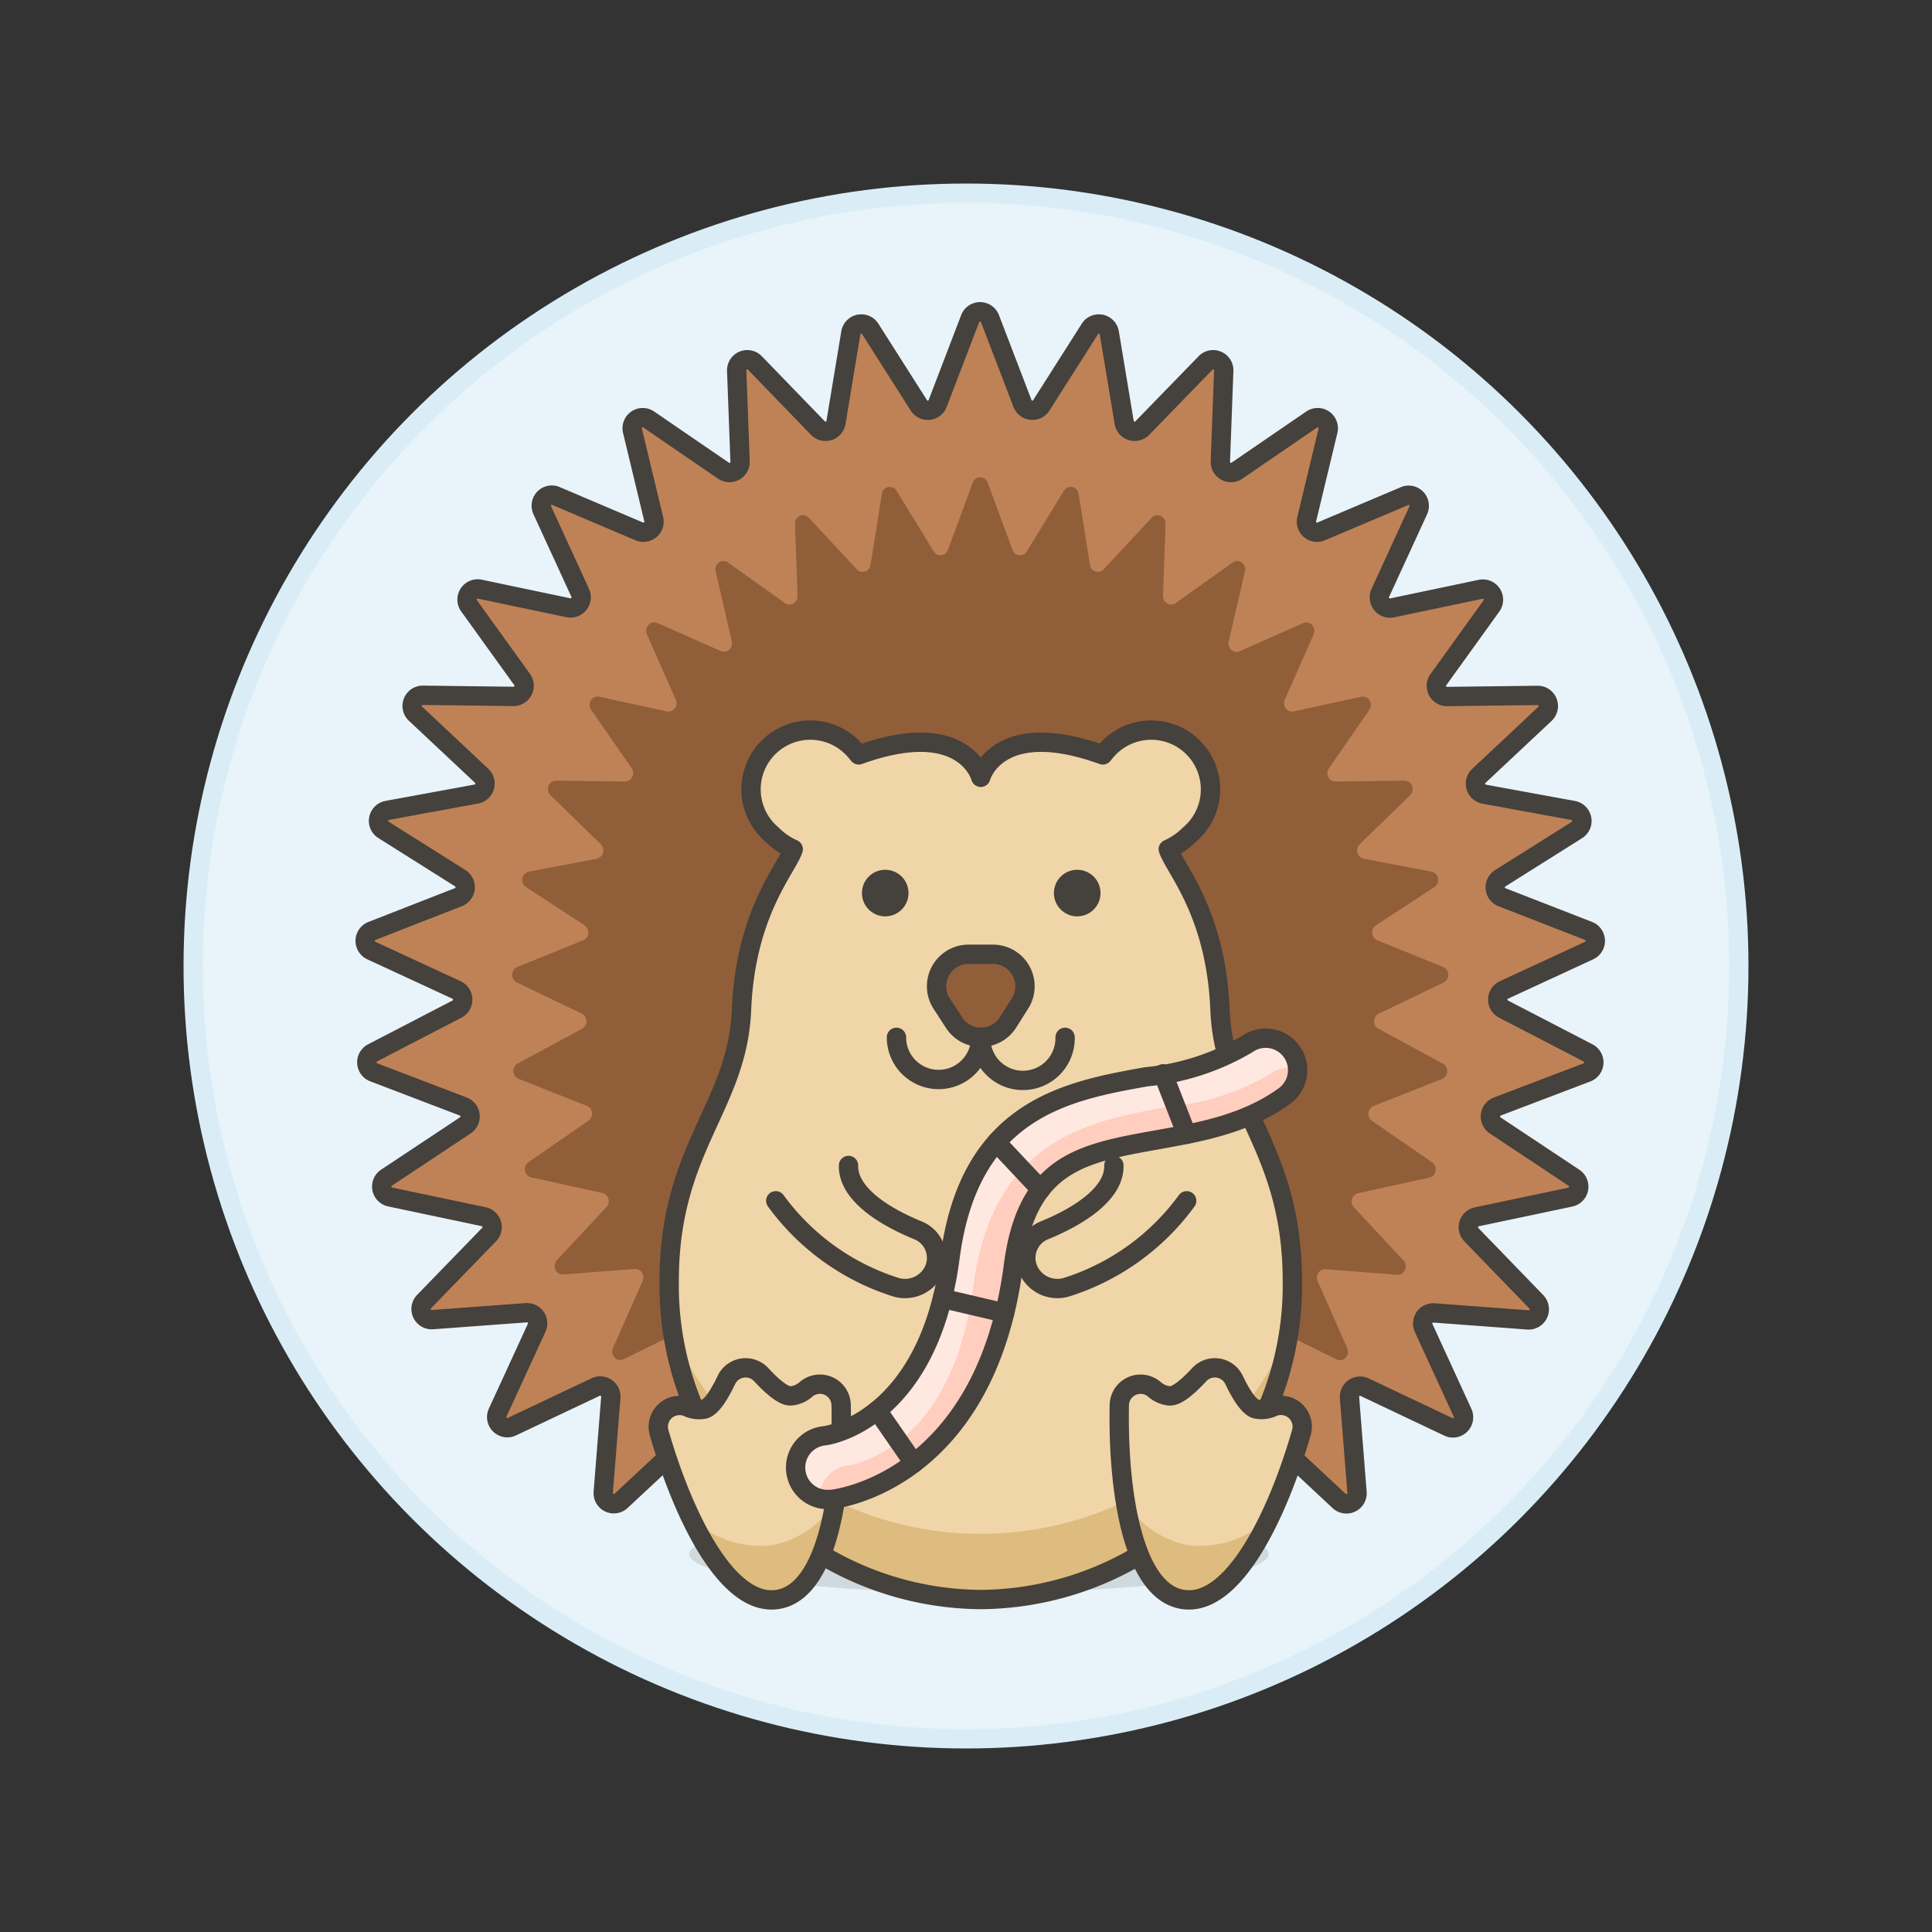 <svg xmlns="http://www.w3.org/2000/svg" viewBox="0 0 100 100"><rect x="0" y="0" width="100" height="100" fill="#333333" stroke="none"/><g class="nc-icon-wrapper"><defs/><circle class="a" cx="50" cy="50" r="40" fill="#e8f4fa" stroke="#daedf7" stroke-miterlimit="10"/><ellipse class="b" cx="50.668" cy="80.441" rx="15" ry="2" fill="#45413c" opacity="0.15"/><path class="c" d="M82.224 48.185a.552.552 0 0 1 .031 1.014l-4.412 2.041a.552.552 0 0 0-.022.99L82.2 54.5a.553.553 0 0 1-.057 1.006l-4.647 1.769a.553.553 0 0 0-.108.975l4.082 2.712a.552.552 0 0 1-.19 1l-4.844 1.021a.551.551 0 0 0-.28.923l3.365 3.478a.553.553 0 0 1 .1.617.547.547 0 0 1-.538.317l-4.856-.361a.548.548 0 0 0-.492.235.556.556 0 0 0-.047.545l2.015 4.39a.553.553 0 0 1-.112.622.546.546 0 0 1-.62.107L70.632 71.8a.549.549 0 0 0-.781.542l.388 4.905a.549.549 0 0 1-.92.448l-3.553-3.315a.547.547 0 0 0-.913.312l-.831 4.9a.548.548 0 0 1-.985.23l-2.874-3.991a.547.547 0 0 0-.965.149l-1.57 4.721a.547.547 0 0 1-1 .092l-2.383-4.343a.547.547 0 0 0-.981.042l-2.026 4.542a.547.547 0 0 1-1 0l-2.028-4.543a.547.547 0 0 0-.98-.041l-2.385 4.337a.548.548 0 0 1-1-.092l-1.571-4.723a.548.548 0 0 0-.965-.149l-2.879 3.993a.548.548 0 0 1-.985-.231l-.831-4.9a.548.548 0 0 0-.913-.312l-3.557 3.314a.547.547 0 0 1-.613.092.552.552 0 0 1-.307-.54l.391-4.906a.549.549 0 0 0-.78-.543l-4.345 2.056a.55.55 0 0 1-.731-.73l2.018-4.388a.551.551 0 0 0-.538-.782l-4.856.358a.551.551 0 0 1-.433-.934l3.367-3.47a.552.552 0 0 0-.281-.924l-4.84-1.02a.551.551 0 0 1-.19-1l4.08-2.708a.552.552 0 0 0-.108-.975L19.335 55.5a.552.552 0 0 1-.058-1l4.376-2.269a.552.552 0 0 0-.022-.99L19.22 49.2a.552.552 0 0 1 .031-1.014l4.479-1.75a.553.553 0 0 0 .092-.981l-3.971-2.5a.551.551 0 0 1 .193-1.009l4.611-.846a.553.553 0 0 0 .276-.945l-3.425-3.214a.552.552 0 0 1 .382-.954l4.685.059a.552.552 0 0 0 .451-.875l-2.746-3.814a.551.551 0 0 1 .556-.863l4.586.963a.547.547 0 0 0 .542-.2.553.553 0 0 0 .068-.574l-1.963-4.274a.554.554 0 0 1 .1-.614.546.546 0 0 1 .608-.124l4.314 1.836a.55.55 0 0 0 .747-.637l-1.1-4.574a.551.551 0 0 1 .222-.582.545.545 0 0 1 .62 0l3.871 2.65a.545.545 0 0 0 .574.027.553.553 0 0 0 .283-.5l-.175-4.7a.548.548 0 0 1 .941-.405l3.264 3.372a.547.547 0 0 0 .934-.293l.77-4.64a.548.548 0 0 1 1-.206l2.52 3.963a.547.547 0 0 0 .974-.1l1.682-4.392a.548.548 0 0 1 1.024 0l1.683 4.392a.547.547 0 0 0 .974.1l2.52-3.963a.548.548 0 0 1 1 .206l.77 4.64a.548.548 0 0 0 .935.294l3.278-3.373a.548.548 0 0 1 .941.4l-.175 4.7a.549.549 0 0 0 .857.477l3.871-2.65a.545.545 0 0 1 .62 0 .553.553 0 0 1 .222.583l-1.1 4.573a.552.552 0 0 0 .178.55.544.544 0 0 0 .569.087l4.317-1.828a.545.545 0 0 1 .608.124.552.552 0 0 1 .1.614l-1.963 4.273a.554.554 0 0 0 .069.575.545.545 0 0 0 .541.2l4.586-.963a.551.551 0 0 1 .556.863l-2.746 3.814a.551.551 0 0 0 .451.874l4.684-.058a.547.547 0 0 1 .516.345.554.554 0 0 1-.134.609l-3.424 3.213a.552.552 0 0 0 .276.945l4.61.844a.552.552 0 0 1 .192 1.01l-3.971 2.5a.552.552 0 0 0 .093.981z" style="" fill="#bf8256"/><path class="d" d="M74.7 50.053a.444.444 0 0 1 .024.8l-3.357 1.614a.445.445 0 0 0-.017.784l3.331 1.8a.44.44 0 0 1 .225.413.434.434 0 0 1-.269.382l-3.536 1.4a.433.433 0 0 0-.267.359.443.443 0 0 0 .185.412l3.106 2.145a.444.444 0 0 1 .18.446.429.429 0 0 1-.324.345l-3.687.807a.422.422 0 0 0-.313.3.448.448 0 0 0 .1.431l2.561 2.751a.452.452 0 0 1 .079.489.415.415 0 0 1-.409.25l-3.7-.286a.412.412 0 0 0-.374.187.452.452 0 0 0-.036.431l1.533 3.471a.45.45 0 0 1-.085.493.4.4 0 0 1-.472.084l-3.3-1.628a.4.4 0 0 0-.415.035.444.444 0 0 0-.179.394l.3 3.88a.442.442 0 0 1-.235.427.4.4 0 0 1-.466-.073l-2.7-2.622a.406.406 0 0 0-.418-.094.434.434 0 0 0-.278.34l-.631 3.873a.429.429 0 0 1-.317.352.409.409 0 0 1-.433-.169l-2.196-3.16a.407.407 0 0 0-.4-.175.421.421 0 0 0-.333.292l-1.2 3.735a.421.421 0 0 1-.358.3.413.413 0 0 1-.4-.223l-1.814-3.43a.412.412 0 0 0-.382-.225.418.418 0 0 0-.364.257l-1.542 3.593a.41.41 0 0 1-.762 0l-1.542-3.593a.409.409 0 0 0-.746-.033l-1.815 3.431a.414.414 0 0 1-.4.223.42.42 0 0 1-.357-.3l-1.2-3.736a.421.421 0 0 0-.333-.292.407.407 0 0 0-.4.175l-2.191 3.157a.407.407 0 0 1-.433.169.428.428 0 0 1-.316-.351l-.632-3.876a.434.434 0 0 0-.278-.34.406.406 0 0 0-.418.094l-2.707 2.621a.4.4 0 0 1-.466.072.439.439 0 0 1-.234-.427l.3-3.88a.445.445 0 0 0-.178-.394.405.405 0 0 0-.416-.036l-3.308 1.626a.4.4 0 0 1-.472-.085.45.45 0 0 1-.085-.492l1.536-3.473a.453.453 0 0 0-.035-.431.414.414 0 0 0-.374-.187l-3.7.283a.416.416 0 0 1-.409-.251.451.451 0 0 1 .079-.488l2.563-2.748a.451.451 0 0 0 .1-.431.426.426 0 0 0-.314-.3l-3.674-.804a.428.428 0 0 1-.325-.345.447.447 0 0 1 .18-.446l3.1-2.141a.444.444 0 0 0 .185-.413.432.432 0 0 0-.267-.359l-3.534-1.4a.436.436 0 0 1-.269-.382.441.441 0 0 1 .226-.413l3.33-1.794a.445.445 0 0 0-.017-.784l-3.357-1.614a.443.443 0 0 1 .023-.8l3.409-1.384a.435.435 0 0 0 .265-.366.443.443 0 0 0-.2-.41l-3.022-1.976a.444.444 0 0 1-.188-.452.426.426 0 0 1 .335-.347l3.509-.668a.424.424 0 0 0 .325-.306.449.449 0 0 0-.108-.443l-2.608-2.54a.448.448 0 0 1-.1-.481.418.418 0 0 1 .392-.274l3.565.047a.414.414 0 0 0 .376-.236.452.452 0 0 0-.032-.456L30.6 36.743a.452.452 0 0 1-.012-.493.41.41 0 0 1 .436-.189l3.49.761a.408.408 0 0 0 .412-.155.452.452 0 0 0 .052-.454l-1.494-3.38a.453.453 0 0 1 .079-.487.406.406 0 0 1 .463-.1L37.31 33.7a.4.4 0 0 0 .432-.069.447.447 0 0 0 .136-.435l-.835-3.618a.445.445 0 0 1 .168-.461.4.4 0 0 1 .472 0l2.946 2.1a.4.4 0 0 0 .437.021.441.441 0 0 0 .215-.4l-.133-3.717a.437.437 0 0 1 .252-.421.4.4 0 0 1 .463.1l2.484 2.667a.4.4 0 0 0 .424.112.427.427 0 0 0 .287-.344l.586-3.67a.427.427 0 0 1 .328-.355.41.41 0 0 1 .435.192l1.918 3.135a.41.41 0 0 0 .393.2.42.42 0 0 0 .348-.277l1.281-3.474a.411.411 0 0 1 .779 0l1.281 3.474a.42.42 0 0 0 .347.277.41.41 0 0 0 .394-.2l1.919-3.137a.41.41 0 0 1 .435-.192.427.427 0 0 1 .328.355l.586 3.671a.431.431 0 0 0 .287.344.406.406 0 0 0 .424-.112l2.485-2.666a.4.4 0 0 1 .463-.1.437.437 0 0 1 .253.417l-.128 3.72a.441.441 0 0 0 .215.4.4.4 0 0 0 .437-.021l2.946-2.1a.4.4 0 0 1 .472 0 .447.447 0 0 1 .169.461L63.6 33.2a.449.449 0 0 0 .136.435.4.4 0 0 0 .433.069l3.282-1.452a.406.406 0 0 1 .463.1.451.451 0 0 1 .079.486L66.5 36.214a.452.452 0 0 0 .052.454.41.41 0 0 0 .412.156l3.49-.762a.411.411 0 0 1 .436.19.454.454 0 0 1-.012.493l-2.09 3.016a.454.454 0 0 0-.033.457.416.416 0 0 0 .376.235l3.565-.047a.418.418 0 0 1 .392.274.448.448 0 0 1-.1.481L70.377 43.7a.447.447 0 0 0-.115.441.423.423 0 0 0 .325.306l3.509.668a.428.428 0 0 1 .335.347.446.446 0 0 1-.189.452l-3.022 1.979a.441.441 0 0 0-.194.41.436.436 0 0 0 .264.366z" style="" fill="#915e3a"/><path class="e" d="M82.224 48.185a.552.552 0 0 1 .031 1.014l-4.412 2.041a.552.552 0 0 0-.022.99L82.2 54.5a.553.553 0 0 1-.057 1.006l-4.647 1.769a.553.553 0 0 0-.108.975l4.082 2.712a.552.552 0 0 1-.19 1l-4.844 1.021a.551.551 0 0 0-.28.923l3.365 3.478a.553.553 0 0 1 .1.617.547.547 0 0 1-.538.317l-4.856-.361a.548.548 0 0 0-.492.235.556.556 0 0 0-.047.545l2.015 4.39a.553.553 0 0 1-.112.622.546.546 0 0 1-.62.107L70.632 71.8a.549.549 0 0 0-.781.542l.388 4.905a.549.549 0 0 1-.92.448l-3.553-3.315a.547.547 0 0 0-.913.312l-.831 4.9a.548.548 0 0 1-.985.23l-2.874-3.991a.547.547 0 0 0-.965.149l-1.57 4.721a.547.547 0 0 1-1 .092l-2.383-4.343a.547.547 0 0 0-.981.042l-2.026 4.542a.547.547 0 0 1-1 0l-2.028-4.543a.547.547 0 0 0-.98-.041l-2.385 4.337a.548.548 0 0 1-1-.092l-1.571-4.723a.548.548 0 0 0-.965-.149l-2.879 3.993a.548.548 0 0 1-.985-.231l-.831-4.9a.548.548 0 0 0-.913-.312l-3.557 3.314a.547.547 0 0 1-.613.092.552.552 0 0 1-.307-.54l.391-4.906a.549.549 0 0 0-.78-.543l-4.345 2.056a.55.55 0 0 1-.731-.73l2.018-4.388a.551.551 0 0 0-.538-.782l-4.856.358a.551.551 0 0 1-.433-.934l3.367-3.47a.552.552 0 0 0-.281-.924l-4.84-1.02a.551.551 0 0 1-.19-1l4.08-2.708a.552.552 0 0 0-.108-.975L19.335 55.5a.552.552 0 0 1-.058-1l4.376-2.269a.552.552 0 0 0-.022-.99L19.22 49.2a.552.552 0 0 1 .031-1.014l4.479-1.75a.553.553 0 0 0 .092-.981l-3.971-2.5a.551.551 0 0 1 .193-1.009l4.611-.846a.553.553 0 0 0 .276-.945l-3.425-3.214a.552.552 0 0 1 .382-.954l4.685.059a.552.552 0 0 0 .451-.875l-2.746-3.814a.551.551 0 0 1 .556-.863l4.586.963a.547.547 0 0 0 .542-.2.553.553 0 0 0 .068-.574l-1.963-4.274a.554.554 0 0 1 .1-.614.546.546 0 0 1 .608-.124l4.314 1.836a.55.55 0 0 0 .747-.637l-1.1-4.574a.551.551 0 0 1 .222-.582.545.545 0 0 1 .62 0l3.871 2.65a.545.545 0 0 0 .574.027.553.553 0 0 0 .283-.5l-.175-4.7a.548.548 0 0 1 .941-.405l3.264 3.372a.547.547 0 0 0 .934-.293l.77-4.64a.548.548 0 0 1 1-.206l2.52 3.963a.547.547 0 0 0 .974-.1l1.682-4.392a.548.548 0 0 1 1.024 0l1.683 4.392a.547.547 0 0 0 .974.1l2.52-3.963a.548.548 0 0 1 1 .206l.77 4.64a.548.548 0 0 0 .935.294l3.278-3.373a.548.548 0 0 1 .941.4l-.175 4.7a.549.549 0 0 0 .857.477l3.871-2.65a.545.545 0 0 1 .62 0 .553.553 0 0 1 .222.583l-1.1 4.573a.552.552 0 0 0 .178.55.544.544 0 0 0 .569.087l4.317-1.828a.545.545 0 0 1 .608.124.552.552 0 0 1 .1.614l-1.963 4.273a.554.554 0 0 0 .069.575.545.545 0 0 0 .541.2l4.586-.963a.551.551 0 0 1 .556.863l-2.746 3.814a.551.551 0 0 0 .451.874l4.684-.058a.547.547 0 0 1 .516.345.554.554 0 0 1-.134.609l-3.424 3.213a.552.552 0 0 0 .276.945l4.61.844a.552.552 0 0 1 .192 1.01l-3.971 2.5a.552.552 0 0 0 .093.981z" fill="none" stroke="#45413c" stroke-linecap="round" stroke-linejoin="round"/><path class="f" d="M50.764 82.792A16.256 16.256 0 0 1 34.637 66.3c0-6.9 3.539-9 3.745-14.045s2.357-7.31 2.676-8.3a3.592 3.592 0 0 1-1.089-.749 3.067 3.067 0 1 1 4.321-4.321c.059.059.1.127.157.189 5.474-1.981 6.317 1.159 6.317 1.159s.844-3.14 6.318-1.159c.054-.062.1-.13.157-.189a3.067 3.067 0 1 1 4.321 4.321 3.608 3.608 0 0 1-1.09.749c.319.991 2.47 3.253 2.676 8.3S66.892 59.4 66.892 66.3a16.257 16.257 0 0 1-16.128 16.492z" style="" fill="#f0d5a8"/><path class="g" d="M34.858 69.064a17.412 17.412 0 0 0 31.812 0 16.18 16.18 0 0 1-15.906 13.728 16.18 16.18 0 0 1-15.906-13.728z" style="" fill="#debb7e"/><path class="e" d="M50.764 82.792A16.256 16.256 0 0 1 34.637 66.3c0-6.9 3.539-9 3.745-14.045s2.357-7.31 2.676-8.3a3.592 3.592 0 0 1-1.089-.749 3.067 3.067 0 1 1 4.321-4.321c.059.059.1.127.157.189 5.474-1.981 6.317 1.159 6.317 1.159s.844-3.14 6.318-1.159c.054-.062.1-.13.157-.189a3.067 3.067 0 1 1 4.321 4.321 3.608 3.608 0 0 1-1.09.749c.319.991 2.47 3.253 2.676 8.3S66.892 59.4 66.892 66.3a16.257 16.257 0 0 1-16.128 16.492z" fill="none" stroke="#45413c" stroke-linecap="round" stroke-linejoin="round"/><g><path class="h" d="M52.175 52.919a1.655 1.655 0 0 1-2.787.021l-.643-.989a1.654 1.654 0 0 1 1.386-2.557H51.4a1.656 1.656 0 0 1 1.4 2.536z" fill="#915e3a" stroke="#45413c" stroke-linecap="round" stroke-linejoin="round"/><circle class="i" cx="45.819" cy="46.225" r="1.206" style="" fill="#45413c"/><circle class="i" cx="55.756" cy="46.225" r="1.206" style="" fill="#45413c"/><path class="e" d="M40.153 62.153a12.252 12.252 0 0 0 6.2 4.466A1.656 1.656 0 0 0 48.192 66a1.538 1.538 0 0 0-.672-2.316c-1.971-.806-3.639-1.983-3.6-3.36" fill="none" stroke="#45413c" stroke-linecap="round" stroke-linejoin="round"/><path class="e" d="M61.422 62.153a12.255 12.255 0 0 1-6.2 4.466A1.655 1.655 0 0 1 53.383 66a1.537 1.537 0 0 1 .671-2.316c1.971-.806 3.64-1.983 3.6-3.36" fill="none" stroke="#45413c" stroke-linecap="round" stroke-linejoin="round"/><path class="e" d="M50.764 53.692a2.182 2.182 0 1 1-4.364 0" fill="none" stroke="#45413c" stroke-linecap="round" stroke-linejoin="round"/><path class="e" d="M50.764 53.692a2.183 2.183 0 1 0 4.365 0" fill="none" stroke="#45413c" stroke-linecap="round" stroke-linejoin="round"/></g><g><path class="f" d="M63.873 71.424a1.1 1.1 0 0 0-1.8-.272c-.541.584-1.154 1.129-1.542 1.1a1.371 1.371 0 0 1-.787-.347 1.1 1.1 0 0 0-1.809.824c-.086 4.419.688 9.665 3.3 10.059s4.9-4.389 6.124-8.637a1.1 1.1 0 0 0-1.486-1.321 1.371 1.371 0 0 1-.853.1c-.378-.087-.803-.788-1.147-1.506z" style="" fill="#f0d5a8"/><path class="g" d="M65.739 78.524a5.2 5.2 0 0 1-4.181 1.464 4.98 4.98 0 0 1-3.308-2.236c.435 2.651 1.351 4.794 2.986 5.04 1.711.258 3.28-1.692 4.503-4.268z" style="" fill="#debb7e"/><path class="e" d="M63.873 71.424a1.1 1.1 0 0 0-1.8-.272c-.541.584-1.154 1.129-1.542 1.1a1.371 1.371 0 0 1-.787-.347 1.1 1.1 0 0 0-1.809.824c-.086 4.419.688 9.665 3.3 10.059s4.9-4.389 6.124-8.637a1.1 1.1 0 0 0-1.486-1.321 1.371 1.371 0 0 1-.853.1c-.378-.087-.803-.788-1.147-1.506z" fill="none" stroke="#45413c" stroke-linecap="round" stroke-linejoin="round"/></g><g><path class="f" d="M37.6 71.424a1.1 1.1 0 0 1 1.8-.272c.541.584 1.154 1.129 1.542 1.1a1.368 1.368 0 0 0 .786-.347 1.1 1.1 0 0 1 1.81.824c.086 4.419-.688 9.665-3.3 10.059s-4.9-4.389-6.123-8.637a1.1 1.1 0 0 1 1.485-1.317 1.374 1.374 0 0 0 .854.1c.379-.091.803-.792 1.146-1.51z" style="" fill="#f0d5a8"/><path class="g" d="M35.736 78.524a5.194 5.194 0 0 0 4.181 1.464 4.98 4.98 0 0 0 3.308-2.236c-.435 2.651-1.351 4.794-2.987 5.04-1.71.258-3.279-1.692-4.502-4.268z" style="" fill="#debb7e"/><path class="e" d="M37.6 71.424a1.1 1.1 0 0 1 1.8-.272c.541.584 1.154 1.129 1.542 1.1a1.368 1.368 0 0 0 .786-.347 1.1 1.1 0 0 1 1.81.824c.086 4.419-.688 9.665-3.3 10.059s-4.9-4.389-6.123-8.637a1.1 1.1 0 0 1 1.485-1.317 1.374 1.374 0 0 0 .854.1c.379-.091.803-.792 1.146-1.51z" fill="none" stroke="#45413c" stroke-linecap="round" stroke-linejoin="round"/></g><g><path class="j" d="M42.881 77.613a1.653 1.653 0 0 1-.18-3.3c.2-.028 5.374-.822 6.474-9.239 1.006-7.7 6.076-8.609 10.151-9.339a12.572 12.572 0 0 0 5.24-1.7 1.654 1.654 0 0 1 1.958 2.665c-2 1.466-4.345 1.887-6.614 2.294-3.927.7-6.763 1.211-7.455 6.512-1.45 11.1-9.067 12.061-9.39 12.1a1.633 1.633 0 0 1-.184.007z" style="" fill="#ffcebf"/><path class="k" d="M67.2 55.326a1.645 1.645 0 0 0-1.435.249 12.6 12.6 0 0 1-5.241 1.7c-4.075.731-9.145 1.639-10.15 9.34-1.1 8.416-6.273 9.21-6.474 9.238a1.648 1.648 0 0 0-1.463 1.694 1.654 1.654 0 0 1 .268-3.235c.2-.028 5.374-.822 6.474-9.239 1.006-7.7 6.076-8.609 10.151-9.339a12.572 12.572 0 0 0 5.24-1.7 1.654 1.654 0 0 1 2.63 1.292" style="" fill="#ffe8e0"/><path class="e" d="M42.881 77.613a1.653 1.653 0 0 1-.18-3.3c.2-.028 5.374-.822 6.474-9.239 1.006-7.7 6.076-8.609 10.151-9.339a12.572 12.572 0 0 0 5.24-1.7 1.654 1.654 0 0 1 1.958 2.665c-2 1.466-4.345 1.887-6.614 2.294-3.927.7-6.763 1.211-7.455 6.512-1.45 11.1-9.067 12.061-9.39 12.1a1.633 1.633 0 0 1-.184.007z" fill="none" stroke="#45413c" stroke-linecap="round" stroke-linejoin="round"/><path class="l" d="M45.409 73.002l1.887 2.729" stroke="#45413c" stroke-linecap="round" stroke-linejoin="round" fill="#ffdcd1"/><path class="l" d="M48.777 67.204l3.223.755" stroke="#45413c" stroke-linecap="round" stroke-linejoin="round" fill="#ffdcd1"/><path class="l" d="M51.575 59.13l2.291 2.437" stroke="#45413c" stroke-linecap="round" stroke-linejoin="round" fill="#ffdcd1"/><path class="l" d="M60.196 55.579l1.226 3.131" stroke="#45413c" stroke-linecap="round" stroke-linejoin="round" fill="#ffdcd1"/></g></g></svg>